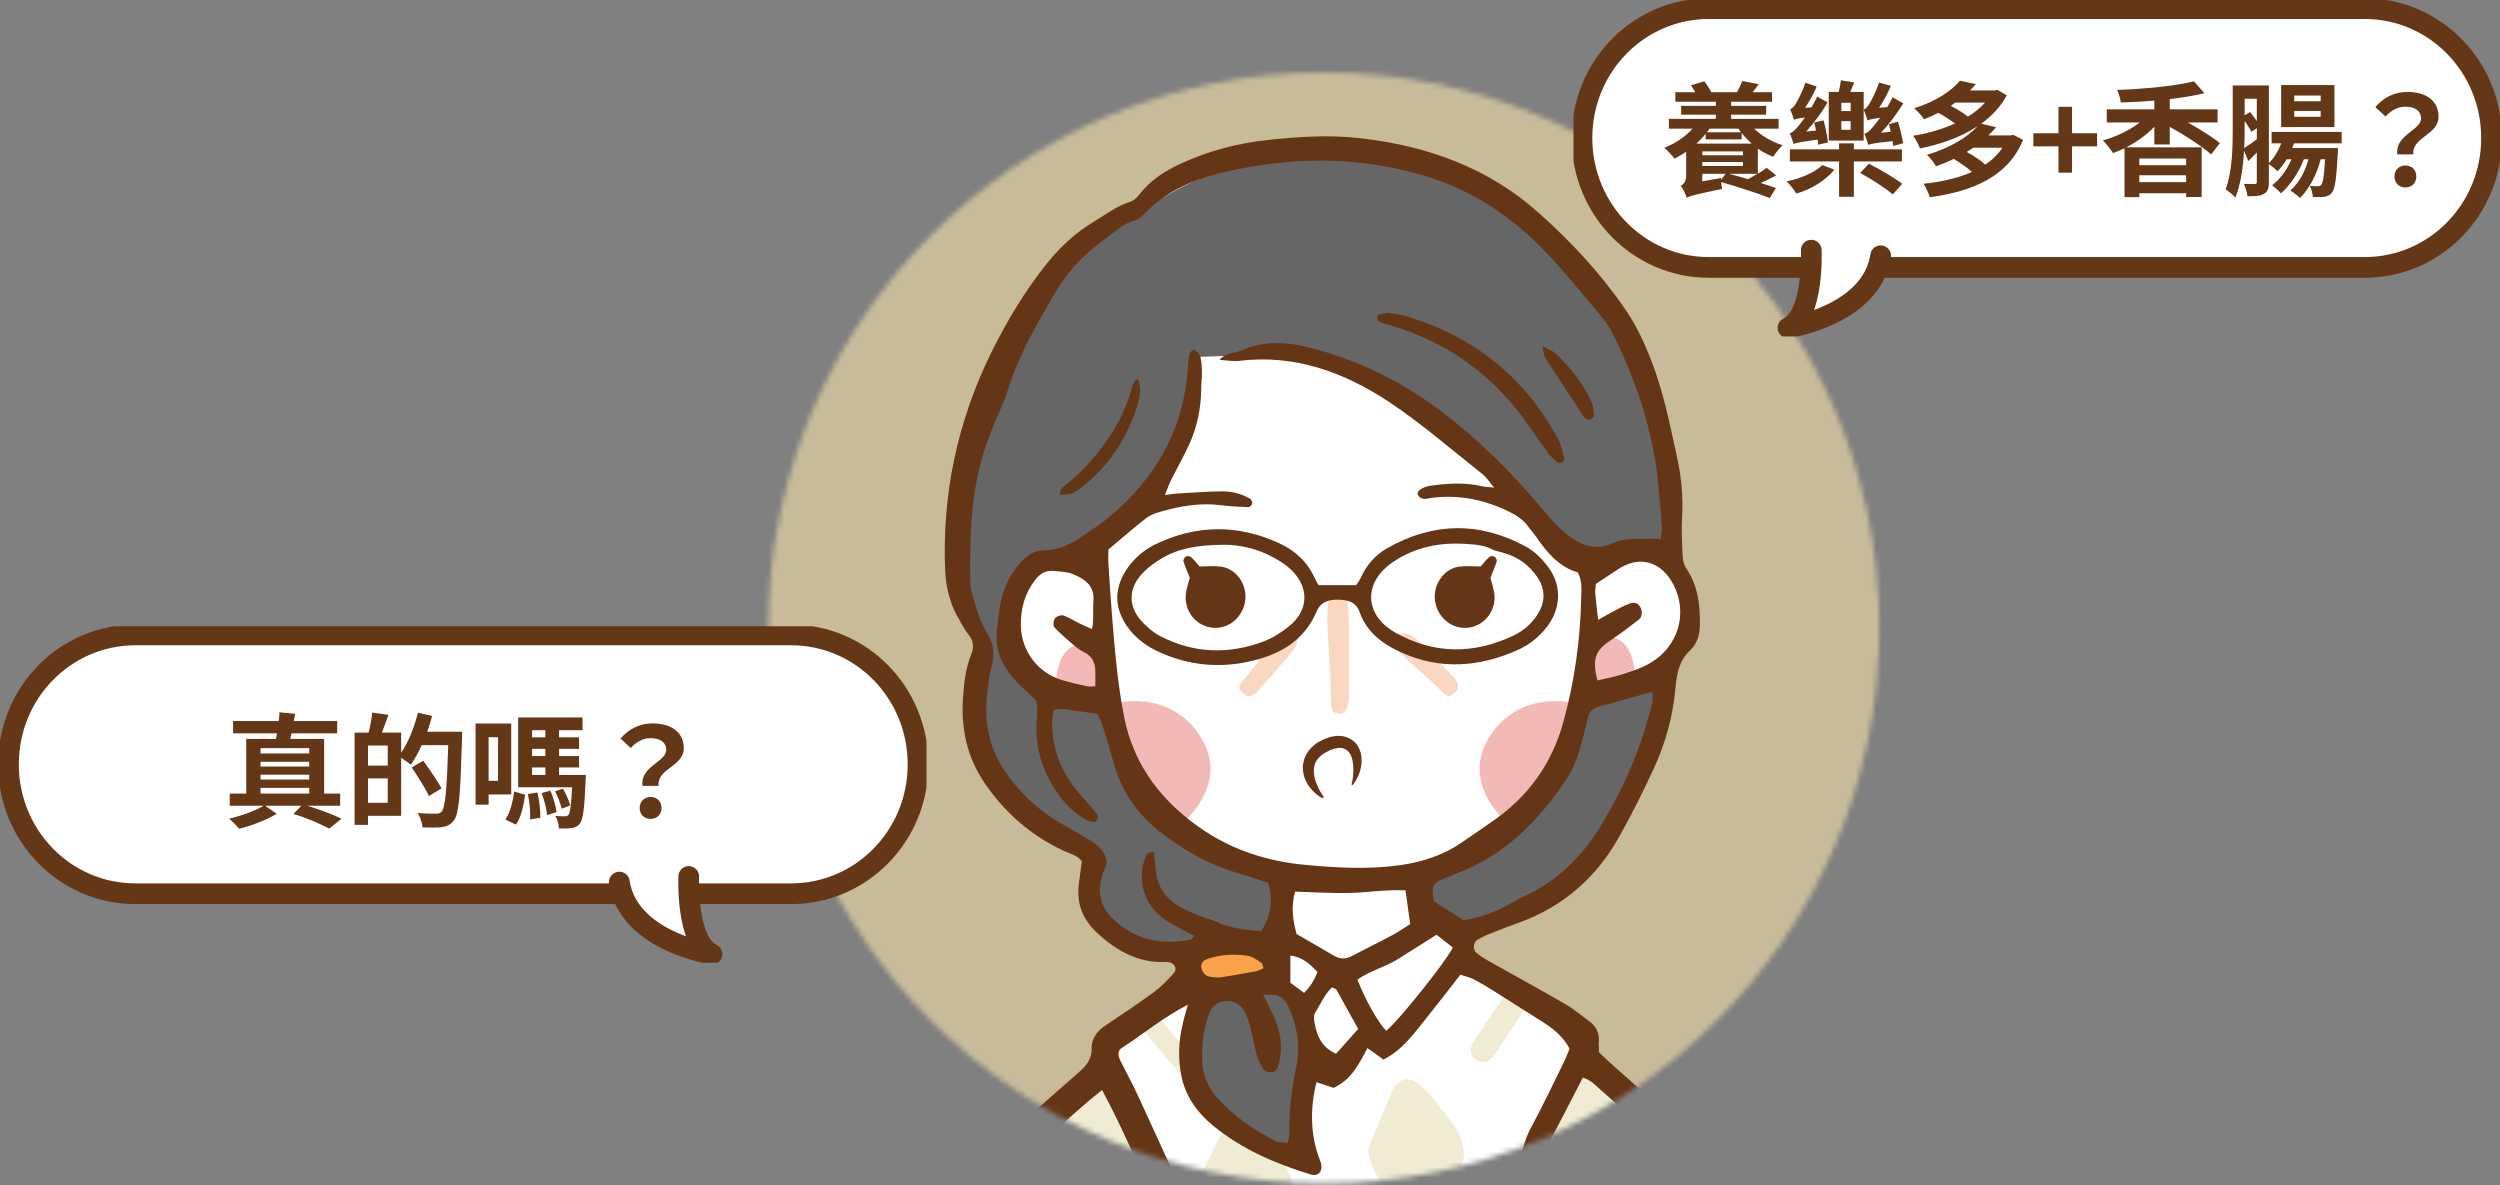 <svg width="483" height="229" viewBox="0 0 483 229" fill="none" xmlns="http://www.w3.org/2000/svg">
<rect x="0" y="0" width="483" height="229" fill="#808080" stroke="none"/>
<mask id="mask0" mask-type="alpha" maskUnits="userSpaceOnUse" x="148" y="14" width="216" height="215">
<circle cx="255.759" cy="121.321" r="107.321" fill="#C4C4C4"/>
</mask>
<g mask="url(#mask0)">
<rect x="142.822" y="9.32" width="225.562" height="225.562" fill="#C8BB99"/>
<path d="M132.184 281.429L213.361 206.336L212.737 201.032L229.085 187.367L247.242 181.315L229.085 172.018L195.828 138.043L188.621 105.722L232.298 48.286L307.017 64.01L320.963 104.069L325.611 114.083C325.611 114.083 326.329 124.441 319.185 133.738C312.04 143.035 277.348 177.009 277.348 177.009L285.584 181.658L280.593 183.093L305.988 200.97L390.378 279.994C390.378 279.994 405.509 284.923 399.551 298.557C393.592 312.19 390.378 303.611 378.211 294.314C376.433 296.467 374.623 302.176 368.197 294.657C361.77 287.138 294.913 222.964 294.913 222.964L301.308 273.193L296.972 281.492L330.634 400.481C330.634 400.481 309.264 413.958 298.843 412.211C297.72 429.432 295.599 459.819 295.599 459.819L301.308 468.056L310.231 478.195L309.544 488.085L290.607 487.367L279.158 475.917L272.013 461.629L272.356 415.144L253.731 415.081L253.045 466.652L244.091 485.246L218.353 482.032L231.237 464.156L232.298 451.271L227.681 411.431L223.001 278.933C223.001 278.933 223.001 224.586 223.344 226.021C223.687 227.457 150.403 299.337 150.403 299.337L144.32 295.406C144.32 295.406 128.814 311.067 122.512 296.467C120.173 288.293 124.665 284.299 132.184 281.429Z" fill="white"/>
<path d="M216.293 135.735C216.293 135.735 226.464 133.301 232.142 142.661C237.82 152.02 227.681 159.726 227.681 159.726C227.681 159.726 217.541 156.232 216.699 143.472L216.293 135.735Z" fill="#F2B9B7"/>
<path d="M303.429 135.735C303.429 135.735 293.259 133.301 287.581 142.661C281.902 152.02 292.042 159.726 292.042 159.726C292.042 159.726 302.181 156.232 303.024 143.472L303.429 135.735Z" fill="#F2B9B7"/>
<path d="M246.805 169.896C246.805 169.896 249.644 181.689 244.777 182.095C239.91 182.5 229.739 184.528 229.739 184.528C229.739 184.528 213.891 184.528 213.08 179.256C212.269 173.983 212.269 165.841 212.269 165.841C212.269 165.841 199.665 158.509 196.42 155.264C193.175 152.02 183.816 141.038 189.494 125.158C187.061 114.582 182.974 106.034 184.627 94.647C186.281 83.26 201.661 43.42 219.569 41.392C235.012 31.221 256.975 21.456 285.459 36.931C296.441 42.608 313.912 56.46 317.999 73.526C322.054 90.591 322.46 106.065 322.46 106.065C322.46 106.065 315.128 108.904 311.073 108.904C307.017 108.904 298.874 104.849 292.354 96.706C285.833 88.563 272.013 72.715 248.427 68.253C241.501 68.659 231.923 68.94 231.923 68.94C231.923 68.94 225.247 97.548 212.237 106.096C213.454 112.211 213.454 112.211 213.454 112.211C213.454 112.211 199.228 102.852 195.983 114.239C195.172 119.106 191.116 132.552 213.891 136.203C216.73 147.59 220.411 154.921 227.712 159.788C235.012 164.593 246.805 169.896 246.805 169.896Z" fill="#666666"/>
<path d="M275.632 177.883L284.18 181.128C284.18 181.128 303.71 172.174 308.983 165.279C314.255 158.353 322.803 135.61 322.803 131.117C315.877 133.551 306.144 135.579 306.144 135.579C306.144 135.579 299.623 157.947 290.7 161.598C281.747 165.248 273.23 169.335 273.23 169.335L275.632 177.883Z" fill="#666666"/>
<path d="M232.548 193.326C232.548 193.326 217.51 212.856 251.672 225.054C252.078 212.045 251.266 211.234 252.483 204.308C253.7 197.382 249.644 193.326 246.368 190.487C240.659 190.081 232.548 193.326 232.548 193.326Z" fill="#666666"/>
<path d="M236.135 218.659L231.487 228.143C231.487 228.143 230.8 230.265 233.016 234.196C235.231 238.127 237.882 243.711 237.882 243.711C237.882 243.711 239.411 250.044 243.373 242.962C247.335 235.881 249.145 232.979 249.145 232.979C249.145 232.979 251.235 229.579 247.772 224.212C244.309 218.846 243.28 220.843 243.28 220.843C243.28 220.843 237.57 215.165 236.135 218.659Z" fill="#EFECD3"/>
<path d="M268.487 211.889L264.432 221.654C264.432 221.654 263.901 223.838 266.335 227.613C268.768 231.388 271.763 236.816 271.763 236.816C271.763 236.816 273.666 243.056 277.192 235.724C280.717 228.393 282.339 225.429 282.339 225.429C282.339 225.429 284.242 221.904 280.436 216.756C276.63 211.608 275.008 210.236 275.008 210.236C275.008 210.236 270.921 205.4 268.487 211.889Z" fill="#EFECD3"/>
<path d="M286.52 205.182C286.052 205.182 285.615 205.057 285.21 204.776C284.118 204.058 283.806 202.561 284.555 201.469L291.481 191.08C292.198 189.988 293.696 189.676 294.788 190.425C295.879 191.143 296.191 192.64 295.443 193.732L288.517 204.121C288.049 204.807 287.3 205.182 286.52 205.182Z" fill="#EFECD3"/>
<path d="M228.679 207.303C228.18 207.303 227.649 207.085 227.275 206.648L220.754 198.848C220.068 198.006 220.13 196.758 220.91 196.009C221.69 195.261 222.876 195.323 223.562 196.165L230.083 203.965C230.769 204.807 230.707 206.055 229.927 206.804C229.552 207.116 229.116 207.303 228.679 207.303Z" fill="#EFECD3"/>
<path d="M242.999 183.436C242.999 183.436 251.141 186.962 242.718 188.865C237.851 189.676 231.611 191.298 230.52 188.054C229.459 184.778 232.703 181.814 242.999 183.436Z" fill="#FAA249"/>
<path d="M313.756 210.828C313.756 210.828 308.327 227.082 314.286 241.465C306.424 233.603 296.129 224.649 296.129 224.649L305.332 204.589L313.756 210.828Z" fill="#EFECD3"/>
<path d="M213.174 206.491L223.219 226.021L205.312 243.929C205.312 243.929 206.404 221.155 206.123 213.823C211.021 210.266 213.174 206.491 213.174 206.491Z" fill="#EFECD3"/>
<path d="M212.113 125.158L212.643 135.204L203.97 133.301C203.97 133.27 203.439 121.633 212.113 125.158Z" fill="#F2B9B7"/>
<path d="M307.797 123.786L307.267 133.831L315.94 131.928C315.909 131.928 316.47 120.26 307.797 123.786Z" fill="#F2B9B7"/>
<path d="M244.933 125.19C244.933 125.19 248.084 120.354 249.925 121.945C251.766 123.567 249.925 125.658 247.866 127.998C245.807 130.337 242.937 133.613 242.937 133.613C242.937 133.613 241.564 135.173 240.347 134.112C239.13 133.052 239.037 132.74 240.41 131.18C241.813 129.62 244.933 125.19 244.933 125.19Z" fill="#F9D7C0"/>
<path d="M272.793 128.309C272.793 128.309 268.238 124.722 270.016 123.037C271.794 121.352 273.697 123.349 275.85 125.626C278.003 127.873 280.998 131.024 280.998 131.024C280.998 131.024 282.433 132.521 281.247 133.644C280.062 134.767 279.75 134.83 278.315 133.332C276.911 131.835 272.793 128.309 272.793 128.309Z" fill="#F9D7C0"/>
<path d="M256.57 122.725C256.57 122.725 255.759 113.771 258.192 113.771C260.626 113.771 260.626 118.108 260.626 122.975C260.626 127.842 260.626 134.643 260.626 134.643C260.626 134.643 260.626 137.887 259.004 137.887C257.381 137.887 257.1 137.607 257.1 134.362C257.1 131.117 256.57 122.725 256.57 122.725Z" fill="#F9D7C0"/>
<path d="M308.889 203.278C309.981 204.308 311.073 205.369 312.227 206.367C331.414 223.307 350.6 240.248 369.787 257.22C376.932 263.553 384.076 269.886 391.251 276.188C392.406 277.218 393.591 278.185 393.747 279.963C397.741 280.93 401.859 281.461 405.103 284.549C404.698 285.485 404.292 286.39 403.824 287.451C403.013 287.232 402.202 287.201 401.609 286.858C398.209 284.861 394.527 284.144 390.378 283.988C389.286 285.329 388.132 286.827 386.915 288.293C385.792 289.666 384.637 291.038 383.483 292.38C382.266 293.815 380.769 295 379.708 296.872C385.012 300.055 389.536 303.892 393.622 308.228C394.028 308.665 394.309 309.258 394.777 309.944C393.934 310.662 393.217 311.286 392.375 312.003C387.539 307.885 383.109 303.518 377.743 300.055C377.181 300.304 376.62 300.585 376.058 300.772C374.436 301.334 373.063 300.834 371.815 299.774C370.661 298.775 369.538 297.746 368.446 296.685C347.044 276.313 325.642 255.972 304.209 235.599C302.836 234.32 301.432 233.104 300.122 231.918C299.186 232.23 299.342 232.823 299.405 233.291C299.623 235.194 299.935 237.066 300.153 238.969C300.684 243.649 301.152 248.328 301.682 253.008C302.244 257.937 302.899 262.867 303.46 267.796C303.741 270.323 303.959 272.85 304.147 275.408C304.209 276.157 304.334 277.062 304.022 277.654C302.93 279.682 303.554 281.585 304.053 283.582C309.045 303.206 314.005 322.829 318.997 342.453C323.708 360.953 328.419 379.453 333.098 397.954C334.097 401.916 334.003 401.822 330.759 404.193C327.389 406.658 323.521 407.875 319.558 408.873C314.005 410.308 308.546 412.055 302.867 412.866C302.649 412.898 302.462 413.116 301.932 413.459C299.904 428.091 298.094 442.941 296.254 457.885C298.843 459.851 300.559 462.315 301.869 465.092C302.805 467.026 304.115 468.773 305.738 470.24C306.954 471.363 308.046 472.611 309.138 473.859C309.637 474.42 310.324 475.044 310.449 475.699C310.885 478.07 312.695 479.287 314.317 480.629C315.191 481.377 316.127 482.032 317.031 482.719C320.245 485.215 321.274 488.553 320.276 492.515C319.059 497.319 315.846 499.815 311.135 500.47C305.301 501.25 299.467 501.531 293.633 500.408C291.511 500.003 289.39 499.722 287.424 498.599C285.49 497.507 283.743 496.321 282.62 494.356C281.746 492.827 280.53 491.953 278.876 491.392C277.722 490.986 276.63 490.175 275.632 489.426C273.697 487.991 271.857 486.4 269.954 484.934C268.862 484.092 268.269 483.062 268.175 481.72C267.832 475.606 267.458 469.522 267.707 463.407C267.77 462.066 268.144 460.88 269.08 459.975C270.203 458.915 270.453 457.667 270.422 456.169C270.203 443.441 270.016 430.712 269.829 417.952C269.829 417.328 269.704 416.735 269.642 415.955C265.336 414.801 261.249 416.236 256.944 416.392C256.819 417.359 256.601 418.201 256.601 419.044C256.414 431.523 256.258 444.002 256.008 456.481C255.977 458.228 256.195 459.726 257.537 460.974C258.535 461.879 258.66 463.158 258.722 464.468C258.972 470.333 258.566 476.167 258.286 482.032C258.192 483.842 257.443 485.121 255.883 486.088C254.511 486.962 253.2 488.022 251.984 489.146C250.361 490.612 248.677 491.953 246.524 492.546C245.463 492.827 244.808 493.513 244.246 494.418C241.813 498.411 238.069 500.19 233.608 501.032C227.774 502.093 221.971 502.062 216.137 501.313C215.388 501.219 214.64 501.063 213.891 500.876C207.682 499.254 204.625 493.888 206.216 487.679C206.653 485.963 207.651 484.778 208.993 483.717C210.802 482.313 212.58 480.847 214.328 479.381C214.796 478.975 215.419 478.476 215.482 477.946C215.794 475.73 217.323 474.327 218.758 472.923C221.628 470.146 223.999 467.089 225.808 463.501C226.713 461.754 228.273 460.319 229.864 458.322C229.864 457.792 229.989 456.668 229.833 455.545C228.46 444.688 227.025 433.832 225.59 422.975C225.153 419.574 224.748 416.173 224.342 412.617C223.125 412.305 222.033 411.993 220.942 411.743C214.858 410.308 208.774 408.936 203.127 406.19C199.696 404.537 196.295 402.821 192.957 400.949C191.428 400.107 190.118 398.859 188.527 397.673C189.213 393.586 190.586 389.78 191.647 385.88C192.707 381.949 193.83 378.018 194.922 374.119C196.014 370.188 197.137 366.288 198.261 362.357C199.384 358.426 200.507 354.526 201.63 350.595C202.753 346.664 203.845 342.765 204.937 338.834C205.998 335.027 207.09 331.253 208.182 327.446C209.305 323.515 210.397 319.616 211.52 315.685C212.612 311.754 213.704 307.854 214.827 303.923C215.95 299.992 217.073 296.092 218.165 292.161C219.257 288.262 220.349 284.331 221.441 280.369C219.319 278.06 219.101 275.315 219.319 272.444C219.631 268.389 219.943 264.333 220.224 260.277C220.598 255.317 220.942 250.387 221.347 245.427C221.628 241.995 221.971 238.594 222.221 235.163C222.283 234.164 222.221 233.166 222.221 232.168C221.035 231.824 220.536 232.729 219.912 233.291C213.516 239.312 207.152 245.396 200.788 251.417C184.346 267.016 167.905 282.615 151.432 298.214C151.058 298.557 150.715 298.931 150.34 299.275C148.562 300.959 146.659 301.458 144.319 299.867C138.766 302.925 134.523 307.76 129.407 311.754C128.658 311.192 127.878 310.631 127.129 310.069C129.001 306.388 131.497 304.141 141.855 296.716C141.543 295.312 140.264 294.532 139.421 293.472C138.548 292.38 137.58 291.35 136.676 290.29C135.771 289.229 134.897 288.137 134.024 287.045C133.15 285.953 132.277 284.892 131.372 283.8C128.97 284.019 126.692 284.081 124.509 284.892C122.512 285.641 120.546 286.515 118.519 287.357C117.364 286.733 117.021 285.672 116.803 284.362C119.735 281.461 123.635 280.837 127.535 280.025C128.096 279.089 128.595 278.06 129.282 277.218C129.906 276.438 130.779 275.845 131.528 275.159C150.122 258.686 168.716 242.245 187.31 225.772C194.267 219.626 201.224 213.449 208.244 207.334C209.71 206.055 210.958 204.776 210.896 202.561C210.865 200.689 211.925 199.223 213.516 198.162C216.699 196.04 219.881 193.919 222.938 191.673C224.342 190.643 225.59 189.333 226.776 188.022C227.556 187.149 226.9 185.995 225.684 185.87C225.434 185.839 225.184 185.839 224.935 185.87C219.756 185.995 215.638 183.624 211.988 180.254C209.273 177.758 207.994 174.732 208.4 171.02C208.556 169.522 208.806 168.025 209.024 166.402C208.182 165.248 206.746 164.936 205.499 164.374C199.228 161.442 194.236 157.105 190.305 151.396C186.811 146.311 185.625 140.726 186.062 134.705C186.249 131.928 186.561 129.121 187.622 126.469C188.215 125.034 188.09 123.786 187.092 122.569C186.468 121.789 185.969 120.853 185.469 119.98C183.629 116.985 182.755 113.709 182.599 110.183C182.006 95.364 185.001 81.325 191.553 68.035C194.548 61.983 198.011 56.211 202.254 50.907C204.843 47.694 207.807 44.948 211.333 42.827C213.61 41.454 215.731 39.801 218.352 38.99C219.132 38.74 219.818 37.991 220.349 37.305C222.408 34.747 225.028 33.062 227.961 31.689C233.452 29.131 239.224 27.634 245.214 27.01C251.016 26.417 256.85 26.011 262.747 26.698C275.725 28.164 287.518 32.376 297.377 41.205C303.647 46.82 309.388 52.966 314.13 59.955C316.22 63.012 317.749 66.319 319.09 69.813C321.399 75.803 322.616 82.012 323.989 88.251C324.8 91.995 325.205 95.77 324.987 99.638C324.831 102.166 324.956 104.724 325.08 107.282C325.112 108.124 325.299 109.092 325.767 109.778C328.044 113.116 328.481 116.86 328.419 120.728C328.387 122.6 327.919 124.347 326.578 125.595C324.332 127.686 323.957 130.213 323.677 133.114C323.209 138.449 321.742 143.659 319.496 148.526C317.406 153.018 315.191 157.48 312.757 161.785C308.421 169.491 302.119 175.044 293.789 178.133C291.761 178.881 289.733 179.63 287.736 180.441C286.925 180.753 286.114 181.159 285.365 181.627C284.648 182.095 284.523 183.468 285.178 184.029C285.833 184.591 286.613 185.09 287.362 185.527C292.354 188.334 297.377 191.08 302.337 193.95C303.991 194.886 305.426 196.134 306.986 197.257C308.483 198.318 309.107 199.753 308.858 201.562C308.92 202.155 308.92 202.654 308.889 203.278ZM195.359 395.177C195.921 395.801 196.326 396.425 196.919 396.893C199.509 398.952 202.254 400.793 205.374 402.041C210.209 404.006 215.232 405.441 220.318 406.658C228.398 408.53 236.603 409.559 244.839 410.277C250.673 410.776 256.507 411.119 262.372 411.307C267.583 411.463 272.824 411.4 278.034 411.151C282.589 410.932 287.175 410.433 291.699 409.903C295.474 409.466 299.249 408.655 303.023 408.218C310.168 407.376 316.907 405.067 323.677 402.883C324.862 402.509 325.923 401.729 326.921 400.949C327.327 400.637 327.545 399.857 327.545 399.264C327.576 398.64 327.296 398.016 327.14 397.423C323.427 382.729 319.683 368.066 315.971 353.372C312.913 341.392 309.856 329.443 306.798 317.494C304.147 307.136 301.526 296.779 298.874 286.421C298.593 285.329 298.593 284.112 297.221 283.301C296.441 283.551 295.442 283.769 294.538 284.175C289.546 286.546 284.211 287.731 278.814 288.698C277.691 288.886 276.536 289.01 275.413 289.042C269.049 289.166 262.684 289.26 256.32 289.322C254.667 289.354 253.013 289.229 251.36 289.104C249.457 288.917 247.585 288.667 245.682 288.386C241.407 287.763 237.102 287.326 232.953 285.953C231.05 285.329 229.084 284.799 227.275 284.237C226.9 284.549 226.62 284.705 226.557 284.892C216.418 320.396 206.31 355.899 196.202 391.402C195.827 392.65 195.64 393.898 195.359 395.177ZM320.838 104.162C320.962 103.133 321.118 102.509 321.087 101.885C320.838 98.703 320.588 95.552 320.245 92.401C319.184 82.792 316.127 73.775 311.915 65.134C311.26 63.761 310.449 62.419 309.481 61.265C305.894 56.991 302.368 52.592 298.5 48.567C292.167 41.953 284.679 36.899 275.85 34.154C262.591 30.036 249.207 30.223 235.854 33.405C230.363 34.715 225.247 36.993 221.191 41.205C220.661 41.735 220.037 42.39 219.382 42.546C216.917 43.139 215.232 44.98 213.267 46.352C209.367 49.098 206.185 52.561 203.783 56.679C200.257 62.731 196.732 68.752 194.642 75.554C193.986 77.737 192.895 79.797 192.052 81.918C191.272 83.946 190.461 85.943 189.868 88.033C187.497 96.082 187.341 104.349 187.466 112.648C187.466 113.522 187.747 114.395 187.965 115.269C188.589 117.733 189.432 120.136 190.742 122.351C191.896 124.285 192.271 126.282 191.615 128.559C191.085 130.369 190.929 132.303 190.711 134.206C190.087 139.603 191.147 144.595 194.236 149.119C197.075 153.299 200.694 156.637 205.093 159.133C206.965 160.225 208.868 161.286 210.709 162.409C212.019 163.22 213.142 164.218 213.672 165.778C214.078 167.057 213.298 167.962 212.986 169.023C212.019 172.174 212.424 174.982 214.92 177.415C219.226 181.627 224.342 182.656 230.051 181.533C230.239 181.502 230.363 181.19 230.707 180.816C230.114 180.504 229.583 180.254 229.053 179.942C227.524 179.069 225.84 178.32 224.467 177.228C220.848 174.358 219.662 169.709 221.316 165.56C221.534 164.998 221.909 164.406 222.969 164.686C223.063 165.716 223.188 166.808 223.281 167.931C223.5 171.113 225.091 173.453 227.743 175.075C228.928 175.793 230.239 176.323 231.549 176.854C232.859 177.384 234.232 177.696 235.511 178.289C238.1 179.474 240.877 179.599 243.685 179.911C245.526 176.916 246.056 173.952 244.995 170.583C243.03 169.928 241.127 169.241 239.161 168.68C233.826 167.151 229.084 164.499 224.685 161.161C220.037 157.667 216.823 153.237 215.232 147.652C214.546 145.219 213.828 142.754 213.048 140.321C212.799 139.51 212.393 138.73 212.05 137.918C210.49 137.7 209.118 137.482 207.745 137.295C206.403 137.139 205.031 136.702 203.595 137.201C203.471 137.825 203.346 138.324 203.315 138.823C203.003 144.782 205.249 149.743 209.211 154.079C210.241 155.202 211.208 156.357 212.144 157.542C212.268 157.729 212.05 158.26 211.894 158.54C211.801 158.696 211.426 158.852 211.239 158.821C210.74 158.728 210.241 158.603 209.804 158.353C207.776 157.199 206.091 155.67 204.719 153.798C201.786 149.774 200.132 145.344 200.226 140.29C200.257 138.542 200.663 136.733 200.101 135.235C198.541 133.738 197.075 132.521 195.827 131.086C193.487 128.403 192.115 125.314 192.614 121.633C192.863 119.73 192.988 117.827 193.425 115.986C194.018 113.366 195.203 110.932 196.981 108.904C198.198 107.532 199.602 106.346 201.505 106.346C204.594 106.315 207.152 105.067 209.554 103.289C210.771 102.384 212.144 101.635 213.329 100.668C223.094 92.9 228.866 83.01 229.552 70.406C229.583 70.032 229.583 69.626 229.615 69.252C229.739 68.222 230.395 67.349 230.831 67.629C231.299 67.91 231.798 68.472 231.923 69.002C232.173 69.969 232.204 70.999 232.204 71.997C232.235 73.027 232.079 74.025 232.079 75.055C232.048 78.923 231.268 82.667 229.615 86.161C228.523 88.47 227.275 90.685 226.152 92.962C225.777 93.711 225.528 94.522 225.06 95.645C226.058 95.52 226.651 95.396 227.244 95.364C230.176 95.208 233.078 94.959 236.01 94.928C237.913 94.896 239.785 95.364 241.501 96.332C241.751 96.487 241.969 96.987 241.938 97.267C241.875 97.548 241.47 97.985 241.22 97.985C239.442 97.923 237.664 97.829 235.917 97.611C231.923 97.08 228.055 97.767 224.217 98.859C223.25 99.139 222.221 99.483 221.441 100.107C218.945 102.041 216.574 104.131 214.14 106.159C214.14 107.095 214.078 107.968 214.14 108.842C214.359 112.149 214.546 115.456 214.827 118.732C215.357 125.314 215.887 131.897 217.167 138.449C219.101 148.245 224.841 155.327 232.828 160.599C238.506 164.343 245.058 166.402 251.828 167.057C258.005 167.65 264.244 168.025 270.484 167.151C274.883 166.527 278.876 165.217 282.495 162.721C284.367 161.411 286.27 160.1 288.142 158.821C295.13 154.048 299.81 147.683 302.056 139.416C304.24 131.492 305.332 123.474 305.488 115.3C305.519 113.802 305.707 112.243 304.833 110.589C301.214 109.56 298.874 106.752 296.753 103.663C296.316 103.039 295.786 102.478 295.349 101.854C294.382 100.45 293.04 99.576 291.511 98.827C286.801 96.55 281.934 95.52 276.692 96.176C275.788 96.3 274.602 96.799 273.947 95.614C273.573 94.99 274.664 94.085 276.443 93.836C279.719 93.368 283.026 93.181 286.301 93.929C286.863 94.054 287.456 94.085 288.672 94.21C287.643 92.993 287.113 92.12 286.333 91.527C280.343 86.816 274.54 81.731 268.207 77.55C259.533 71.841 250.018 68.409 239.348 69.72C238.288 69.844 237.164 69.626 235.605 69.532C236.977 68.035 238.506 68.285 239.723 67.754C244.278 65.695 248.895 66.038 253.543 67.286C262.248 69.595 270.266 73.432 277.504 78.767C285.334 84.539 292.167 91.371 298.406 98.827C299.966 100.699 301.557 102.478 303.585 103.881C306.05 105.629 308.608 106.253 311.478 104.973C313.381 104.131 315.44 104.037 317.468 104.131C318.498 104.037 319.496 104.069 320.838 104.162ZM229.49 194.106C224.498 196.696 220.817 199.847 216.761 202.436C215.95 202.935 215.919 203.809 216.418 204.838C217.541 207.116 218.789 209.362 219.85 211.671C222.47 217.317 225.028 223.027 227.649 228.673C228.148 229.765 228.335 230.733 228.086 231.949C226.9 237.44 226.807 243.056 226.339 248.64C225.871 254.225 225.34 259.809 224.966 265.394C224.748 268.295 224.654 271.228 224.685 274.16C224.685 276.562 225.84 278.154 228.179 279.058C231.642 280.4 235.137 281.523 238.756 282.209C244.278 283.27 249.893 283.457 255.478 283.738C259.034 283.925 262.591 283.769 266.116 283.052C268.581 282.552 271.17 282.552 273.697 282.365C275.226 282.24 276.786 282.365 278.252 282.053C282.963 280.961 287.643 279.807 292.291 278.497C293.726 278.091 295.037 277.218 296.316 276.375C297.595 275.564 298.032 274.285 297.876 272.725C297.689 270.822 297.626 268.919 297.533 267.016C297.252 262.305 297.002 257.625 296.659 252.914C296.503 250.637 296.098 248.359 295.848 246.082C295.193 240.529 294.538 234.975 293.882 229.391C293.383 225.242 293.882 221.311 295.942 217.567C298.188 213.418 300.184 209.175 302.275 204.932C302.649 204.152 302.93 203.341 303.242 202.592C301.9 200.096 299.904 198.599 297.72 197.226C294.694 195.354 291.699 193.389 288.704 191.517C287.424 190.706 286.083 189.926 284.741 189.208C283.993 188.834 283.15 188.646 282.152 188.303C279.875 191.236 277.691 194.044 275.476 196.82C273.105 199.784 270.89 202.904 267.271 204.713C266.709 204.308 266.21 203.902 265.711 203.559C265.243 203.216 264.775 202.904 264.182 202.498C262.528 205.649 261.031 208.644 257.63 210.173C256.601 209.83 255.509 209.456 254.355 209.081C253.044 214.01 253.231 219.345 254.791 223.557C254.979 224.025 255.166 224.493 255.259 224.992C255.54 226.365 254.604 227.332 253.294 226.926C246.43 224.836 239.879 222.028 234.294 217.411C231.174 214.853 228.897 211.577 228.179 207.552C227.618 204.401 227.68 201.219 228.46 198.068C228.647 197.07 228.959 195.978 229.49 194.106ZM372.782 266.829C371.753 265.83 370.879 264.926 369.943 264.114C360.147 255.441 350.351 246.737 340.523 238.064C330.135 228.892 319.714 219.751 309.294 210.61C308.296 209.736 307.391 208.644 305.8 208.208C303.242 213.137 300.746 217.973 298.188 222.933C318.591 242.307 338.964 261.65 359.336 280.993C359.585 281.242 359.991 281.336 360.303 281.461C364.421 276.687 368.446 271.945 372.782 266.829ZM212.924 210.579C211.333 211.889 210.147 212.825 209.024 213.823C196.014 225.273 183.036 236.723 170.058 248.172C163.662 253.819 157.266 259.466 150.902 265.144C150.278 265.706 149.81 266.423 149.342 267.016C153.554 271.945 157.578 276.687 161.634 281.398C164.504 279.464 217.572 229.017 220.13 225.741C218.071 220.843 215.763 215.945 212.924 210.579ZM250.923 461.598C250.985 460.007 251.048 458.228 251.079 456.481C251.204 444.376 251.36 432.303 251.422 420.198C251.422 418.857 251.859 417.39 250.673 415.924C247.429 415.674 244.028 415.394 240.596 415.113C237.227 414.832 233.92 413.958 230.363 414.083C230.363 415.331 230.27 416.329 230.363 417.297C231.486 426.906 232.672 436.515 233.826 446.092C234.325 450.148 234.887 454.173 235.355 458.228C235.542 459.788 236.229 460.849 237.664 461.442C241.563 463.002 245.557 463.282 249.644 462.378C250.018 462.284 250.33 461.972 250.923 461.598ZM275.226 416.485C275.226 418.201 275.226 420.104 275.226 422.008C275.257 426.718 275.288 431.429 275.351 436.109C275.413 443.721 275.476 451.365 275.569 458.977C275.6 460.974 276.256 461.723 278.283 461.941C281.466 462.253 284.648 462.128 287.736 461.192C289.827 460.537 291.075 459.383 291.355 456.918C292.884 443.534 294.6 430.181 296.222 416.797C296.316 416.08 296.222 415.331 296.222 414.676C295.879 414.52 295.661 414.302 295.442 414.302C289.359 414.645 283.338 415.83 277.223 415.643C276.848 415.643 276.474 415.799 276.131 415.924C275.881 415.986 275.694 416.173 275.226 416.485ZM230.488 465.716C231.518 465.966 232.329 466.184 233.171 466.371C236.821 467.151 240.128 468.805 243.155 470.926C243.966 471.488 244.683 472.267 245.307 473.047C245.994 473.952 245.744 475.013 244.839 475.762C242.156 477.914 239.442 480.005 236.821 482.22C235.137 483.655 233.296 484.185 231.174 483.592C230.332 483.343 229.521 483.031 228.679 482.719C227.025 482.095 225.372 481.44 223.687 480.878C221.721 480.223 220.006 480.566 218.446 482.095C216.636 483.873 214.608 485.433 212.674 487.087C209.71 489.614 210.646 494.824 214.359 496.009C216.137 496.571 218.103 496.758 219.974 496.914C222.252 497.101 224.561 496.976 226.838 497.195C228.148 497.319 229.365 497.226 230.582 496.852C231.549 496.571 232.547 496.29 233.546 496.196C235.293 496.009 236.759 495.26 237.882 494.012C239.161 492.609 240.284 491.08 241.376 489.52C242.343 488.178 243.061 486.65 244.059 485.371C245.806 483.124 246.617 482.376 249.425 484.279C249.581 484.404 249.924 484.279 250.112 484.279C252.764 483.031 253.824 481.003 253.668 478.133C253.512 475.075 253.606 472.018 253.512 468.992C253.481 468.305 253.138 467.619 252.888 466.745C251.952 466.964 251.204 467.057 250.517 467.276C246.742 468.43 242.999 468.43 239.317 466.933C237.788 466.309 236.26 465.654 234.731 465.061C233.577 464.593 232.516 463.813 231.05 464.156C230.925 464.593 230.769 465.03 230.488 465.716ZM276.412 483.655C277.036 483.499 277.316 483.468 277.535 483.343C279.968 482.095 280.561 482.126 282.058 483.998C283.15 485.402 284.055 486.931 285.053 488.428C285.896 489.676 286.676 491.017 287.674 492.172C289.203 493.95 291.043 495.042 293.477 495.479C298.687 496.446 303.866 496.259 309.076 495.916C309.949 495.853 310.823 495.51 311.697 495.416C315.659 494.98 317 488.522 313.974 486.338C311.821 484.778 309.856 482.906 307.922 481.065C306.549 479.755 305.051 479.443 303.367 479.942C301.651 480.441 299.935 480.941 298.344 481.72C293.976 483.78 292.416 483.592 288.704 480.441C286.769 478.788 284.804 477.197 282.776 475.637C280.499 473.89 280.374 472.767 282.526 470.864C282.901 470.52 283.306 470.208 283.743 469.928C286.863 467.931 290.108 466.215 293.82 465.529C294.538 465.404 295.255 465.186 295.973 465.03C295.505 463.345 295.193 463.033 294.413 463.314C293.103 463.813 291.823 464.374 290.544 464.936C285.49 467.12 280.374 468.274 275.008 466.121C274.602 465.965 274.072 466.184 273.697 466.215C273.479 466.621 273.261 466.808 273.229 467.057C273.167 471.238 273.073 475.45 273.105 479.63C273.105 480.317 273.573 481.097 274.041 481.627C274.696 482.407 275.569 482.968 276.412 483.655ZM319.215 133.644C315.409 134.705 312.133 135.641 308.826 136.546C307.734 136.858 307.048 137.482 306.798 138.574C306.486 139.822 306.237 141.069 305.894 142.286C305.145 145.125 304.334 147.995 302.712 150.429C297.314 158.54 290.731 165.279 281.372 168.773C280.311 169.179 279.251 169.616 278.19 170.084C277.285 170.489 276.786 171.176 276.786 172.174C276.786 172.891 276.973 173.64 277.036 174.139C279.188 175.512 281.122 176.76 282.745 177.79C286.863 177.197 290.295 175.574 293.57 173.578C293.664 173.515 293.789 173.453 293.914 173.422C300.559 170.52 305.488 165.747 309.263 159.57C313.818 152.114 317.187 144.189 319.246 135.703C319.34 135.142 319.215 134.518 319.215 133.644ZM244.028 192.141C244.808 193.701 245.245 194.574 245.682 195.479C246.711 197.569 247.429 199.753 247.491 202.062C247.522 203.434 247.273 204.838 246.867 206.149C246.493 207.334 244.808 207.552 244.09 206.523C243.529 205.712 243.061 204.776 242.811 203.809C242.312 202.093 242.063 200.346 241.595 198.599C241.314 197.507 240.971 196.384 240.44 195.385C239.629 193.981 238.35 193.233 236.634 193.42C235.043 193.576 234.169 194.418 233.577 195.884C232.454 198.786 232.204 201.812 232.266 204.869C232.329 207.677 233.39 210.111 235.199 212.139C238.381 215.664 242.25 218.347 246.493 220.468C247.117 220.78 247.897 220.718 248.739 220.843C248.895 220.156 249.145 219.688 249.113 219.22C248.989 214.759 249.581 210.36 250.455 205.993C251.235 202.062 250.642 198.131 248.895 194.449C248.521 193.701 247.928 192.858 247.21 192.484C246.555 192.078 245.557 192.265 244.028 192.141ZM134.648 280.025C138.641 285.891 145.193 292.848 148.344 294.501C151.744 291.225 155.457 288.168 158.514 284.58C157.142 281.741 151.027 273.692 148.063 270.822C147.564 270.323 146.877 270.011 146.347 269.668C143.134 271.789 136.957 277.28 134.648 280.025ZM374.061 294.47C377.618 292.005 385.012 283.832 387.196 279.963C385.324 277.467 378.242 271.228 375.434 269.668C374.748 270.26 373.874 270.822 373.25 271.571C370.193 275.314 367.229 279.121 364.234 282.896C363.86 283.364 363.704 283.988 363.454 284.424C366.043 287.575 371.472 292.723 374.061 294.47ZM308.764 119.761C310.137 118.981 310.979 118.482 311.853 118.045C312.851 117.515 313.849 116.953 314.941 116.579C315.69 116.298 316.47 116.485 316.907 117.297C317.375 118.139 317.281 119.2 316.595 119.73C314.879 121.04 313.163 122.382 311.353 123.567C308.202 125.658 307.578 127.186 308.608 131.461C310.324 131.055 312.071 130.743 313.756 130.181C315.565 129.589 317.406 128.965 318.997 127.998C324.269 124.784 326.11 118.482 323.365 113.054C321.15 108.655 316.938 107.095 312.57 109.996C311.197 110.901 309.825 111.837 308.327 112.804C308.296 113.334 308.14 113.99 308.202 114.582C308.327 116.111 308.514 117.609 308.764 119.761ZM271.545 172.018C267.739 171.831 264.338 172.423 260.906 172.517C257.381 172.611 253.855 172.361 250.205 172.267C249.394 175.169 249.768 177.852 250.517 180.473C252.951 181.876 255.291 183.187 257.568 184.56C258.754 185.277 259.877 185.402 261.156 184.715C263.745 183.343 266.397 182.064 268.955 180.691C270.172 180.036 271.295 179.256 272.449 178.538C272.137 176.323 271.857 174.327 271.545 172.018ZM211.613 132.584C211.613 131.429 211.645 130.462 211.613 129.464C211.551 127.966 210.958 126.781 209.554 126.063C208.868 125.72 208.213 125.283 207.651 124.815C206.31 123.661 204.937 122.507 203.72 121.228C203.439 120.916 203.502 119.917 203.783 119.512C204.063 119.106 204.937 118.763 205.374 118.888C206.434 119.231 207.402 119.886 208.431 120.385C209.18 120.76 209.96 121.072 210.989 121.54C211.364 119.605 211.114 117.952 211.239 116.329C211.457 113.802 210.521 112.274 207.339 110.932C206.185 110.464 204.843 110.433 203.595 110.308C202.098 110.152 200.944 110.807 200.008 112.024C197.949 114.676 197.169 117.64 197.231 120.947C197.356 125.814 200.507 129.994 205.187 131.398C206.778 131.866 208.369 132.24 209.991 132.584C210.459 132.708 210.958 132.615 211.613 132.584ZM277.535 180.597C274.852 182.282 272.418 183.842 269.954 185.371C267.489 186.868 264.619 187.586 262.248 189.27C263.808 193.233 266.303 197.631 267.832 199.16C270.297 197.101 279.344 185.807 280.686 183.062C279.656 182.251 278.595 181.409 277.535 180.597ZM226.62 470.895C225.216 472.579 223.375 473.796 222.626 475.918C226.058 476.916 229.303 477.883 232.766 478.881C234.981 477.54 237.258 476.011 239.005 473.703C235.324 470.77 231.206 470.583 226.62 470.895ZM262.404 198.786C260.906 196.072 259.565 193.638 258.192 191.205C258.098 191.018 257.755 190.986 257.318 190.768C255.914 192.141 255.103 194.013 254.074 195.697C253.887 196.009 253.824 196.446 253.855 196.789C254.23 199.628 255.041 202.218 258.13 203.59C259.502 202.062 260.844 200.564 262.404 198.786ZM293.945 478.289C295.786 477.602 297.314 476.978 298.874 476.51C300.528 476.011 302.212 475.699 303.991 475.294C303.772 474.701 303.71 474.327 303.491 474.046C300.247 469.865 299.405 469.522 294.163 470.146C291.761 470.458 289.608 471.363 287.518 473.016C289.421 475.231 291.636 476.666 293.945 478.289ZM244.122 187.055C243.966 186.619 243.934 186.151 243.685 185.995C242.843 185.464 241.969 184.778 241.033 184.653C238.506 184.279 235.979 184.404 233.483 185.183C232.703 185.433 232.079 185.839 232.079 186.743C232.079 187.586 232.797 188.522 233.639 188.678C234.388 188.802 235.168 188.927 235.885 188.802C238.132 188.49 240.378 188.054 242.624 187.648C243.155 187.555 243.591 187.274 244.122 187.055ZM254.542 187.773C253.075 186.307 251.672 184.871 249.301 184.622C249.301 186.494 249.301 188.116 249.301 189.863C250.143 190.487 251.016 191.142 251.952 191.829C253.169 190.581 253.949 189.333 254.542 187.773Z" fill="#643616"/>
<path d="M254.729 113.054C257.319 113.054 259.44 113.054 261.998 113.054C262.154 112.804 262.654 112.211 262.934 111.556C264.026 109.154 265.711 107.22 267.957 105.94C276.817 100.886 285.865 100.73 294.85 105.628C296.379 106.471 297.72 107.781 298.812 109.154C301.776 112.773 301.713 117.452 298.843 121.134C297.346 123.068 295.443 124.597 293.196 125.595C285.74 128.902 278.253 129.464 270.671 126.032C267.084 124.41 264.057 122.132 262.685 118.264C261.998 116.329 260.47 115.924 258.754 115.861C256.913 115.799 255.197 116.142 254.355 118.17C251.859 124.035 246.867 126.656 241.033 127.873C235.293 129.089 229.646 128.497 224.218 126.094C221.847 125.065 219.756 123.598 218.165 121.571C215.17 117.702 215.077 113.584 217.947 109.591C219.32 107.719 221.067 106.221 223.157 105.192C231.081 101.354 239.099 101.261 247.117 104.942C250.206 106.346 252.639 108.592 254.043 111.774C254.261 112.242 254.511 112.679 254.729 113.054ZM236.666 105.254C231.331 105.254 227.681 105.972 224.498 107.843C223.001 108.717 221.503 109.84 220.38 111.15C218.04 113.865 218.04 117.109 220.38 119.824C221.441 121.04 222.751 122.163 224.186 122.912C230.644 126.25 237.352 126.469 244.091 123.942C245.838 123.286 247.523 122.226 248.989 121.04C252.826 117.983 253.013 113.553 249.519 110.152C248.552 109.185 247.335 108.405 246.119 107.75C242.812 105.878 239.224 105.254 236.666 105.254ZM288.673 106.315C286.707 105.254 285.022 105.223 283.4 105.098C278.315 104.724 273.479 105.66 269.205 108.53C263.309 112.461 263.496 118.825 269.642 122.257C277.067 126.406 284.679 126.437 292.354 122.819C294.226 121.945 295.786 120.635 296.94 118.888C298.594 116.392 298.656 113.865 296.94 111.4C295.38 109.154 293.29 107.594 290.482 106.814" fill="#643616"/>
<path d="M268.238 60.423C269.08 60.579 270.079 60.641 271.046 60.922C284.305 64.697 294.351 72.559 300.965 84.695C301.62 85.88 301.869 87.315 302.244 88.657C302.306 88.844 302.088 89.219 301.932 89.281C301.62 89.406 301.121 89.499 300.902 89.343C300.216 88.782 299.592 88.158 299.062 87.44C297.689 85.6 296.379 83.728 295.068 81.856C288.298 72.216 279.251 65.82 267.895 62.638C267.396 62.513 266.896 62.357 266.491 62.107C266.241 61.951 266.116 61.515 266.054 61.203C266.023 61.047 266.335 60.766 266.522 60.703C267.021 60.579 267.552 60.547 268.238 60.423Z" fill="#643616"/>
<path d="M204.844 95.614C204.594 94.304 205.717 93.898 206.435 93.274C209.492 90.716 212.05 87.752 214.266 84.476C216.262 81.512 217.791 78.299 218.696 74.836C218.82 74.368 219.07 73.931 219.288 73.463C219.32 73.401 219.507 73.401 219.819 73.307C220.599 74.867 220.256 76.521 219.819 78.018C217.853 84.695 214.141 90.186 208.619 94.428C207.246 95.458 206.965 95.489 204.844 95.614Z" fill="#643616"/>
<path d="M298.094 66.943C299.218 67.536 299.998 67.785 300.497 68.253C303.398 70.967 305.863 74.056 307.485 77.706C307.828 78.486 307.891 79.422 307.953 80.264C307.984 80.514 307.547 80.951 307.267 81.044C306.986 81.138 306.487 81.013 306.268 80.795C305.894 80.483 305.644 80.015 305.364 79.578C303.336 76.49 301.339 73.401 299.311 70.344C298.781 69.47 298.094 68.721 298.094 66.943Z" fill="#643616"/>
<path d="M229.864 111.619C229.459 110.589 228.991 109.528 228.648 108.468C228.554 108.218 228.835 107.688 229.084 107.532C229.334 107.376 229.895 107.438 230.114 107.625C230.769 108.218 231.299 108.936 231.736 109.435C233.296 109.435 234.575 109.31 235.823 109.466C238.35 109.747 240.347 112.055 240.596 114.676C240.846 117.297 239.348 119.855 237.009 120.853C234.544 121.883 231.799 121.103 230.207 118.95C229.272 117.64 228.928 116.174 229.116 114.614C229.272 113.584 229.615 112.617 229.864 111.619Z" fill="#643616"/>
<path d="M287.955 111.619C288.36 110.589 288.828 109.528 289.172 108.468C289.265 108.218 288.984 107.688 288.735 107.532C288.485 107.376 287.924 107.438 287.705 107.625C287.05 108.218 286.52 108.936 286.083 109.435C284.523 109.435 283.244 109.31 281.996 109.466C279.469 109.747 277.472 112.055 277.223 114.676C276.973 117.297 278.471 119.855 280.811 120.853C283.275 121.883 286.021 121.103 287.612 118.95C288.548 117.64 288.891 116.174 288.704 114.614C288.516 113.584 288.204 112.617 287.955 111.619Z" fill="#643616"/>
<path d="M255.54 154.235C255.291 154.11 255.072 153.986 254.854 153.83C254.635 153.674 254.448 153.518 254.23 153.362C253.824 153.018 253.481 152.644 253.138 152.239C252.483 151.396 251.952 150.398 251.765 149.119C251.672 148.495 251.672 147.808 251.859 147.122C252.015 146.436 252.327 145.781 252.732 145.188C253.138 144.595 253.637 144.158 254.136 143.753C254.261 143.659 254.386 143.565 254.542 143.472C254.667 143.378 254.791 143.316 254.947 143.253C255.228 143.097 255.478 142.973 255.727 142.848C256.258 142.63 256.819 142.411 257.474 142.286C258.13 142.162 258.878 142.099 259.69 142.286C260.501 142.474 261.374 142.942 261.905 143.565C262.466 144.189 262.747 144.907 262.903 145.531C263.184 146.81 263.059 147.902 262.778 148.932C262.622 149.431 262.435 149.93 262.185 150.367C262.061 150.585 261.936 150.803 261.811 151.022C261.655 151.24 261.53 151.459 261.343 151.646L261.312 151.677C261.281 151.739 261.187 151.739 261.156 151.677C261.125 151.646 261.125 151.615 261.125 151.552C261.343 150.679 261.468 149.743 261.468 148.838C261.468 147.933 261.405 147.028 261.093 146.186C260.937 145.781 260.719 145.406 260.407 145.094C260.095 144.813 259.721 144.626 259.315 144.533C258.91 144.47 258.473 144.501 258.036 144.595C257.599 144.689 257.194 144.845 256.788 145.032C255.977 145.406 255.197 145.874 254.635 146.56C254.355 146.904 254.136 147.278 254.011 147.684C253.887 148.089 253.824 148.526 253.824 148.963C253.824 149.836 254.074 150.741 254.417 151.552C254.76 152.394 255.197 153.206 255.727 153.923C255.759 153.986 255.759 154.048 255.696 154.079C255.665 154.11 255.603 154.11 255.571 154.079L255.54 154.235Z" fill="#643616"/>
</g>
<g clip-path="url(#clip0)">
<path d="M26.155 172.667H152.845C166.413 172.667 177.365 161.5 177.365 147.667C177.365 133.833 166.413 122.667 152.845 122.667H26.155C12.587 122.667 1.635 133.833 1.635 147.667C1.635 161.5 12.587 172.667 26.155 172.667Z" fill="white" stroke="#643717" stroke-width="4" stroke-miterlimit="10" stroke-linecap="round"/>
<path d="M133.065 169.333C133.065 169.333 132.493 182 137.56 184.333C137.56 184.333 121.377 181.917 119.66 170.417" fill="white"/>
<path d="M133.065 169.333C133.065 169.333 132.493 182 137.56 184.333C137.56 184.333 121.377 181.917 119.66 170.417" stroke="#643717" stroke-width="4" stroke-miterlimit="10" stroke-linecap="round" stroke-linejoin="round"/>
<path d="M50.336 152.216H59.744V153.32H50.336V152.216ZM59.744 144.536V145.568H50.336V144.536H59.744ZM59.744 149.672V150.608H50.336V149.672H59.744ZM59.744 148.088H50.336V147.176H59.744V148.088ZM65.72 155.672V153.32H62.624V142.76H56.096C56.168 142.424 56.216 142.064 56.312 141.68H65.144V139.304H56.768L57.008 137.912L54.008 137.624C53.984 138.128 53.912 138.704 53.864 139.304H45.032V141.68H53.528C53.456 142.064 53.384 142.424 53.312 142.76H47.576V153.32H44.384V155.672H50.936C49.4 156.608 46.592 157.64 44.264 158.168C44.888 158.696 45.752 159.56 46.208 160.112C48.584 159.536 51.56 158.384 53.456 157.232L51.224 155.672H58.232L56.696 157.256C59.336 158.048 62.024 159.224 63.608 160.088L65.984 158.168C64.4 157.4 61.808 156.416 59.36 155.672H65.72ZM71.096 155.096V150.392H74.912V155.096H71.096ZM74.912 147.92H71.096V144.032H74.912V147.92ZM82.544 141.368C82.904 140.36 83.216 139.352 83.48 138.32L80.744 137.696C80.048 140.504 78.896 143.408 77.504 145.424V141.536H73.784C74.192 140.504 74.624 139.304 75.032 138.104L71.912 137.672C71.816 138.8 71.528 140.336 71.216 141.536H68.504V159.368H71.096V157.616H77.504V146.408C78.152 146.84 78.968 147.392 79.352 147.752C80.096 146.72 80.84 145.4 81.464 143.96H86.6C86.336 152.432 86.024 156.032 85.328 156.8C85.016 157.112 84.752 157.208 84.272 157.208C83.648 157.208 82.232 157.208 80.696 157.064C81.2 157.856 81.584 159.056 81.632 159.848C83.048 159.896 84.488 159.92 85.4 159.8C86.36 159.632 87.032 159.368 87.704 158.48C88.688 157.208 88.952 153.392 89.264 142.664C89.288 142.328 89.288 141.368 89.288 141.368H82.544ZM85.304 152.312C84.56 150.92 82.976 148.64 81.776 146.984L79.544 148.256C80.72 150.008 82.208 152.36 82.88 153.8L85.304 152.312ZM96.224 142.424V150.848H94.4V142.424H96.224ZM98.768 153.488V139.784H91.88V155.456H94.4V153.488H98.768ZM99.68 159.32C100.688 157.904 101.168 155.576 101.456 153.536L99.344 152.936C99.104 154.856 98.552 156.992 97.64 158.336L99.68 159.32ZM101.984 153.416C102.32 154.976 102.512 156.992 102.416 158.312L104.384 158C104.432 156.68 104.216 154.664 103.832 153.104L101.984 153.416ZM104.624 153.224C105.152 154.544 105.608 156.32 105.704 157.472L107.528 156.896C107.384 155.792 106.904 154.064 106.328 152.744L104.624 153.224ZM110.168 155.624C109.928 154.736 109.376 153.368 108.752 152.36L107.24 152.888C107.792 153.92 108.32 155.312 108.512 156.248L110.168 155.624ZM102.8 148.28H105.368V149.72H102.8V148.28ZM105.368 141.08V142.448H102.8V141.08H105.368ZM105.368 146.072H102.8V144.68H105.368V146.072ZM108.008 149.72V148.28H111.872V146.072H108.008V144.68H111.872V142.448H108.008V141.08H112.544V138.608H100.112V152.096H110.528C110.36 155.648 110.144 157.04 109.832 157.424C109.64 157.664 109.424 157.712 109.112 157.712C108.752 157.712 108.104 157.712 107.312 157.64C107.696 158.288 107.96 159.296 107.984 160.064C108.992 160.088 109.904 160.064 110.48 159.968C111.104 159.872 111.584 159.68 112.04 159.104C112.64 158.336 112.928 156.152 113.144 150.752C113.168 150.416 113.192 149.72 113.192 149.72H108.008ZM124.136 151.832H127.232C126.872 148.496 132.104 148.088 132.104 144.56C132.104 141.368 129.56 139.76 126.08 139.76C123.512 139.76 121.4 140.912 119.888 142.688L121.856 144.512C123.032 143.264 124.208 142.616 125.696 142.616C127.568 142.616 128.72 143.432 128.72 144.872C128.72 147.2 123.632 148.064 124.136 151.832ZM125.696 158.216C126.92 158.216 127.808 157.352 127.808 156.104C127.808 154.832 126.92 153.968 125.696 153.968C124.496 153.968 123.584 154.832 123.584 156.104C123.584 157.352 124.472 158.216 125.696 158.216Z" fill="#643717"/>
</g>
<g clip-path="url(#clip1)">
<path d="M456.845 51.667H330.155C316.587 51.667 305.635 40.5 305.635 26.667C305.635 12.833 316.587 1.667 330.155 1.667H456.845C470.413 1.667 481.365 12.833 481.365 26.667C481.365 40.5 470.413 51.667 456.845 51.667Z" fill="white" stroke="#643717" stroke-width="4" stroke-miterlimit="10" stroke-linecap="round"/>
<path d="M349.935 48.333C349.935 48.333 350.507 61 345.44 63.333C345.44 63.333 361.623 60.917 363.34 49.417" fill="white"/>
<path d="M349.935 48.333C349.935 48.333 350.507 61 345.44 63.333C345.44 63.333 361.623 60.917 363.34 49.417" stroke="#643717" stroke-width="4" stroke-miterlimit="10" stroke-linecap="round" stroke-linejoin="round"/>
<path d="M327.758 27.744C328.382 27.168 329.006 26.52 329.534 25.848V26.928H336.494V25.704C337.07 26.424 337.718 27.096 338.414 27.744H327.758ZM339.542 33.576C338.942 33.936 338.318 34.296 337.718 34.608C336.422 34.224 335.15 33.864 334.022 33.576H339.542ZM332.51 34.392L328.886 35.04V33.576H333.374L332.51 34.776V34.392ZM328.886 31.296H336.734V32.064H328.886V31.296ZM328.886 29.256H336.734V30H328.886V29.256ZM335.87 24.864C336.014 25.08 336.206 25.32 336.374 25.56H329.774C329.942 25.344 330.11 25.104 330.278 24.864H335.87ZM343.622 24.864V22.968H334.454V22.152H341.222V20.448H334.454V19.656H342.35V17.808H338.606C338.99 17.352 339.374 16.824 339.782 16.272L336.614 15.648C336.398 16.272 335.966 17.112 335.582 17.808H330.638C330.302 17.184 329.774 16.344 329.27 15.696L326.702 16.488C326.966 16.872 327.254 17.352 327.518 17.808H323.678V19.656H331.502V20.448H324.806V22.152H331.502V22.968H322.43V24.864H326.99C325.622 26.424 323.63 27.744 321.542 28.56C322.166 29.064 323.102 30.096 323.51 30.648C324.278 30.264 325.022 29.832 325.766 29.328V33.984C325.766 35.064 325.214 35.64 324.71 35.928C325.142 36.408 325.694 37.56 325.886 38.208C326.438 37.872 327.278 37.632 332.702 36.504C332.63 36.168 332.582 35.688 332.534 35.184C335.63 36.048 339.806 37.416 341.918 38.256L343.118 36.336C342.326 36.048 341.318 35.712 340.19 35.352C341.174 34.896 342.23 34.392 343.166 33.888L341.318 32.424C340.838 32.784 340.262 33.168 339.614 33.552V28.704C340.55 29.352 341.534 29.904 342.59 30.288C342.998 29.616 343.79 28.608 344.414 28.056C342.326 27.408 340.358 26.28 338.918 24.864H343.622ZM353.174 27.528C353.03 26.352 352.694 24.6 352.31 23.256L350.51 23.664C350.63 24.144 350.75 24.672 350.846 25.224L348.95 25.416C350.462 23.736 351.974 21.744 353.102 19.776L351.086 18.672C350.774 19.368 350.366 20.064 349.982 20.736L348.734 20.832C349.574 19.608 350.39 18.12 350.99 16.728L348.782 15.96C348.254 17.784 347.198 19.656 346.862 20.16C346.526 20.664 346.214 21.024 345.854 21.096C346.118 21.672 346.478 22.704 346.598 23.16C346.862 23.016 347.294 22.896 348.71 22.704C348.11 23.544 347.582 24.192 347.342 24.48C346.742 25.176 346.286 25.632 345.782 25.752C346.046 26.304 346.406 27.408 346.526 27.816C346.934 27.624 347.606 27.456 351.158 26.976C351.206 27.336 351.254 27.672 351.278 27.96L353.174 27.528ZM352.094 31.896C350.63 33.312 347.846 34.512 345.182 35.04C345.782 35.592 346.622 36.696 347.054 37.392C349.91 36.6 352.718 34.848 354.398 32.784L352.094 31.896ZM367.454 31.2V28.848H358.166V27.696H355.31V28.848H345.806V31.2H355.31V38.016H358.166V31.2H367.454ZM359.39 33.408C361.526 34.584 364.358 36.384 365.678 37.56L367.502 35.52C366.062 34.368 363.158 32.688 361.07 31.632L359.39 33.408ZM357.542 21.456H355.742V19.848H357.542V21.456ZM357.542 25.08H355.742V23.4H357.542V25.08ZM357.47 17.76L358.238 15.936L355.646 15.504C355.598 16.152 355.43 16.992 355.238 17.76H353.318V27.168H360.062V17.76H357.47ZM364.934 23.976C365.054 24.432 365.174 24.936 365.294 25.464L363.422 25.632C364.982 23.976 366.494 21.936 367.718 19.968L365.654 18.792C365.342 19.44 364.982 20.088 364.622 20.688L363.038 20.832C363.854 19.584 364.718 18.072 365.318 16.584L363.014 15.936C362.462 17.784 361.382 19.704 361.07 20.208C360.734 20.712 360.398 21.072 360.062 21.168C360.326 21.744 360.686 22.8 360.806 23.28C361.118 23.112 361.574 22.992 363.254 22.752C362.582 23.64 362.054 24.312 361.79 24.6C361.19 25.272 360.71 25.728 360.206 25.848C360.47 26.448 360.83 27.552 360.95 28.008C361.382 27.792 362.078 27.648 365.654 27.264C365.702 27.6 365.75 27.912 365.774 28.2L367.694 27.672C367.502 26.568 367.094 24.816 366.686 23.52L364.934 23.976ZM386.87 28.536C386.006 29.832 384.902 30.912 383.558 31.8C382.694 31.008 381.254 30.072 379.958 29.352C380.414 29.088 380.822 28.824 381.23 28.536H386.87ZM383.51 19.824C382.598 20.832 381.494 21.744 380.198 22.536C379.406 21.864 378.086 21.072 376.886 20.448C377.198 20.232 377.486 20.04 377.774 19.824H383.51ZM388.934 26.04L388.454 26.16H384.158C384.686 25.656 385.19 25.128 385.646 24.576L382.766 23.904C384.806 22.416 386.534 20.616 387.71 18.408L385.886 17.352L385.406 17.472H380.606C381.014 17.064 381.398 16.656 381.758 16.248L378.662 15.6C377.006 17.568 374.054 19.584 369.806 20.928C370.43 21.408 371.318 22.392 371.726 23.04C372.71 22.656 373.622 22.248 374.486 21.792C375.59 22.392 376.814 23.184 377.702 23.856C375.23 24.984 372.422 25.776 369.614 26.232C370.118 26.856 370.67 27.96 370.934 28.68C374.918 27.888 378.854 26.496 382.07 24.384C380.15 26.472 376.886 28.536 372.278 29.928C372.878 30.408 373.694 31.464 374.03 32.136C375.254 31.704 376.406 31.224 377.462 30.696C378.662 31.416 380.078 32.4 380.99 33.216C378.302 34.416 375.086 35.136 371.63 35.496C372.062 36.168 372.614 37.32 372.83 38.112C381.062 36.984 387.95 34.152 390.854 27.024L388.934 26.04ZM397.694 33.36H400.31V28.272H405.158V25.752H400.31V20.64H397.694V25.752H392.846V28.272H397.694V33.36ZM422.362 30.624V31.92H413.314V30.624H422.362ZM413.314 35.184V33.864H422.362V35.184H413.314ZM419.194 27.912V24.504C422.122 26.112 425.482 28.296 427.186 29.832L428.89 27.648C427.474 26.496 425.05 24.984 422.674 23.664H428.434V21.12H419.194V19.152C421.594 18.864 423.898 18.504 425.89 18L423.874 15.72C420.274 16.608 414.298 17.184 409.042 17.376C409.33 18.024 409.666 19.104 409.738 19.8C411.85 19.752 414.034 19.632 416.218 19.44V21.12H407.026V23.664H413.41C411.442 25.152 408.874 26.424 406.282 27.12C406.906 27.72 407.794 28.872 408.226 29.568C408.994 29.304 409.714 28.992 410.458 28.632V38.088H413.314V37.344H422.362V38.064H425.362V28.464H410.794C412.81 27.432 414.706 26.064 416.218 24.504V27.912H419.194ZM448.354 19.56H443.242V18.456H448.354V19.56ZM448.354 22.56H443.242V21.432H448.354V22.56ZM451.018 16.44H440.722V24.552H451.018V16.44ZM433.666 23.376C434.194 24.096 434.698 24.912 434.962 25.464L436.018 24.768V26.904C435.106 27.6 434.266 28.176 433.57 28.608C433.642 27.36 433.666 26.16 433.666 25.104V23.376ZM436.018 19.08V23.4C435.61 22.8 435.13 22.176 434.722 21.648L433.666 22.272V19.08H436.018ZM452.41 27.696V25.488H438.874V27.696H440.746C440.17 29.16 439.354 30.528 438.346 31.512V16.512H431.362V25.104C431.362 28.584 431.266 33.336 429.97 36.6C430.474 36.84 431.482 37.704 431.866 38.184C432.898 35.688 433.378 32.256 433.546 29.136L434.386 31.104C434.914 30.552 435.466 30 436.018 29.472V35.112C436.018 35.448 435.898 35.544 435.634 35.544C435.322 35.568 434.434 35.568 433.522 35.52C433.834 36.168 434.146 37.272 434.218 37.92C435.706 37.92 436.738 37.872 437.41 37.44C438.13 37.056 438.346 36.36 438.346 35.16V31.704C438.874 32.04 439.666 32.712 440.002 33.096C440.65 32.448 441.25 31.68 441.778 30.768H442.714C441.874 32.784 440.53 34.584 438.97 35.808C439.474 36.144 440.314 36.912 440.674 37.344C442.45 35.808 444.082 33.408 445.114 30.768H446.002C445.33 33.216 444.13 35.376 442.498 36.792C443.026 37.128 443.962 37.848 444.37 38.232C446.122 36.504 447.562 33.816 448.354 30.768H449.194C449.026 34.056 448.786 35.352 448.474 35.712C448.282 35.928 448.114 35.976 447.826 35.976C447.514 35.976 446.938 35.976 446.242 35.904C446.578 36.48 446.794 37.392 446.842 38.064C447.73 38.088 448.546 38.088 449.05 38.016C449.674 37.92 450.13 37.728 450.514 37.224C451.114 36.528 451.402 34.536 451.666 29.544C451.69 29.256 451.714 28.608 451.714 28.608H442.858C442.978 28.296 443.098 28.008 443.194 27.696H452.41ZM463.162 29.832H466.258C465.898 26.496 471.13 26.088 471.13 22.56C471.13 19.368 468.586 17.76 465.106 17.76C462.538 17.76 460.426 18.912 458.914 20.688L460.882 22.512C462.058 21.264 463.234 20.616 464.722 20.616C466.594 20.616 467.746 21.432 467.746 22.872C467.746 25.2 462.658 26.064 463.162 29.832ZM464.722 36.216C465.946 36.216 466.834 35.352 466.834 34.104C466.834 32.832 465.946 31.968 464.722 31.968C463.522 31.968 462.61 32.832 462.61 34.104C462.61 35.352 463.498 36.216 464.722 36.216Z" fill="#643717"/>
</g>
<defs>
<clipPath id="clip0">
<rect width="179" height="65" fill="white" transform="matrix(-1 0 0 1 179 121)"/>
</clipPath>
<clipPath id="clip1">
<rect width="179" height="65" fill="white" transform="translate(304)"/>
</clipPath>
</defs>
</svg>
